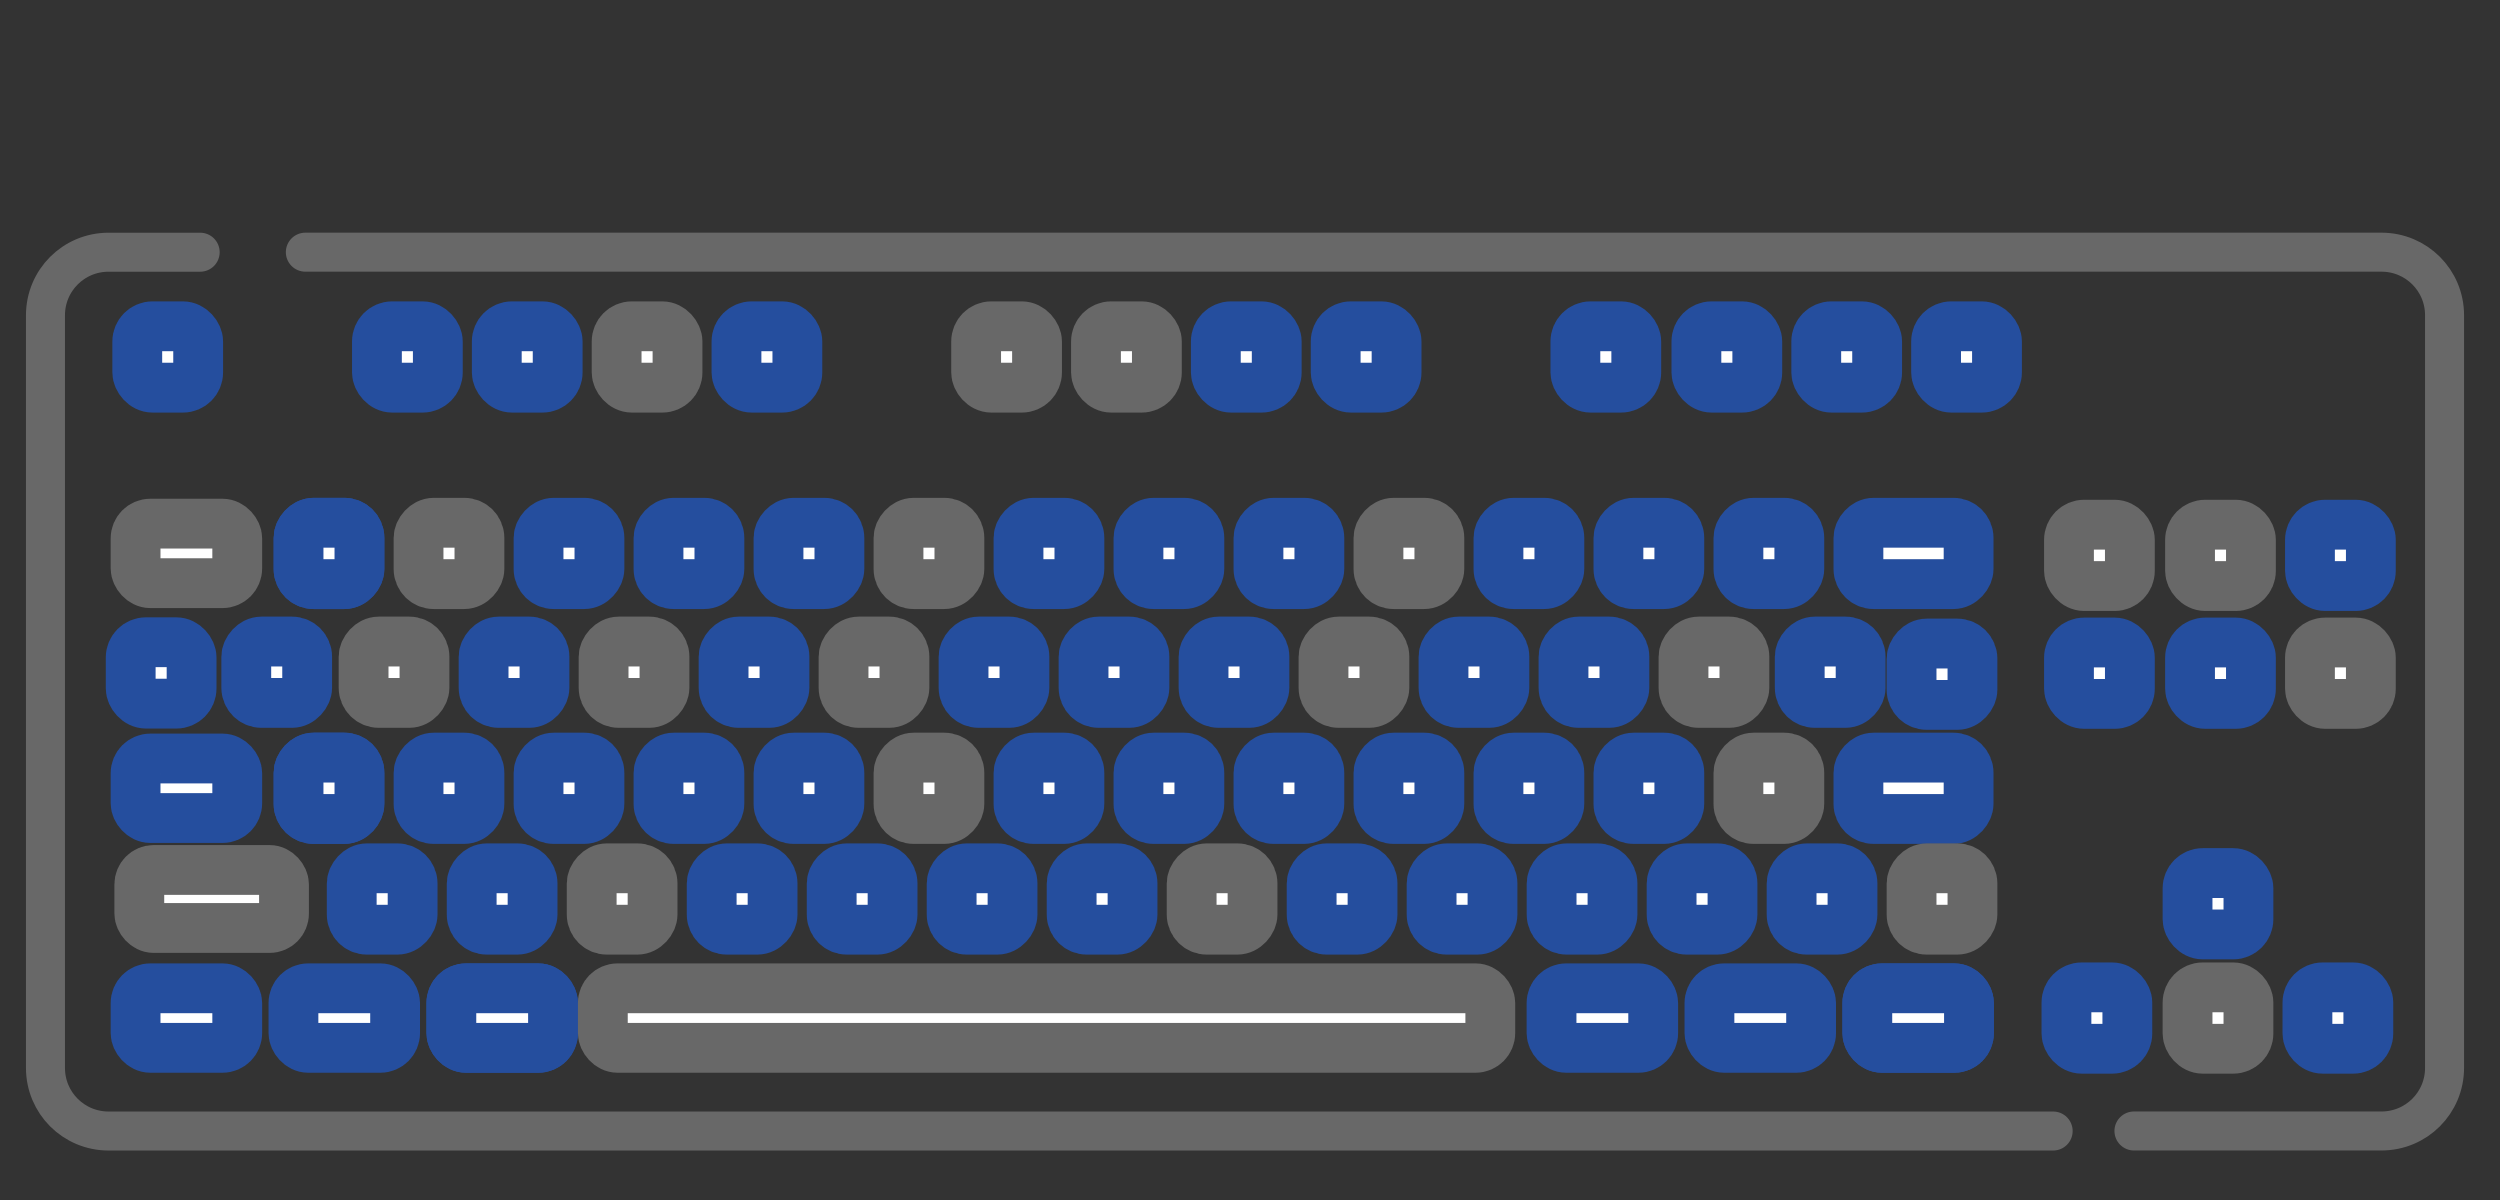 <?xml version="1.0" encoding="UTF-8" standalone="no"?>
<!-- Created with Inkscape (http://www.inkscape.org/) -->

<svg
   xmlns:dc="http://purl.org/dc/elements/1.1/"
   xmlns:cc="http://creativecommons.org/ns#"
   xmlns:rdf="http://www.w3.org/1999/02/22-rdf-syntax-ns#"
   xmlns:svg="http://www.w3.org/2000/svg"
   xmlns="http://www.w3.org/2000/svg"
   xmlns:sodipodi="http://sodipodi.sourceforge.net/DTD/sodipodi-0.dtd"
   xmlns:inkscape="http://www.inkscape.org/namespaces/inkscape"
   width="250"
   height="120"
   viewBox="0 0 66.146 31.75"
   version="1.1"
   id="svg5114"
   sodipodi:docname="keyboard.svg"
   inkscape:version="0.92.3 (2405546, 2018-03-11)">
  <rect x="0" y="0" width="66.146" height="31.75" fill="#333333" stroke="none"/>
  <defs
     id="defs5108" />
  <sodipodi:namedview
     id="base"
     pagecolor="#ffffff"
     bordercolor="#666666"
     borderopacity="1.0"
     inkscape:pageopacity="0.0"
     inkscape:pageshadow="2"
     inkscape:zoom="3.959798"
     inkscape:cx="79.122793"
     inkscape:cy="78.094733"
     inkscape:document-units="px"
     inkscape:current-layer="layer1"
     showgrid="false"
     units="px"
     inkscape:window-width="1920"
     inkscape:window-height="1137"
     inkscape:window-x="1912"
     inkscape:window-y="-8"
     inkscape:window-maximized="1" />
  <g
     inkscape:label="Layer 1"
     inkscape:groupmode="layer"
     id="layer1"
     transform="translate(0,-265.25)">
    <path
       style="opacity:1;vector-effect:none;fill:none;fill-opacity:1;fill-rule:nonzero;stroke:#686868;stroke-width:1.032;stroke-linecap:round;stroke-linejoin:round;stroke-miterlimit:4;stroke-dasharray:none;stroke-dashoffset:0;stroke-opacity:1;paint-order:stroke markers fill"
       d="M 54.323,295.175 H 2.873 c -0.925,0 -1.67,-0.745 -1.67,-1.67 V 273.593 c 0,-0.925 0.745,-1.67 1.67,-1.67 v 0 h 2.423"
       id="path6048"
       inkscape:connector-curvature="0"
       sodipodi:nodetypes="csssccc" />
    <path
       style="opacity:1;vector-effect:none;fill:none;fill-opacity:1;fill-rule:nonzero;stroke:#686868;stroke-width:1.032;stroke-linecap:round;stroke-linejoin:round;stroke-miterlimit:4;stroke-dasharray:none;stroke-dashoffset:0;stroke-opacity:1;paint-order:stroke markers fill"
       d="M 8.079,271.922 H 63.009 c 0.925,0 1.67,0.745 1.67,1.67 v 19.912 c 0,0.925 -0.745,1.67 -1.67,1.67 h -6.548"
       id="path6041"
       inkscape:connector-curvature="0" />
    <rect
       style="opacity:1;vector-effect:none;fill:#ffffff;fill-opacity:1;fill-rule:nonzero;stroke:#254e9e;stroke-width:1.318;stroke-linecap:round;stroke-linejoin:round;stroke-miterlimit:4;stroke-dasharray:none;stroke-dashoffset:0;stroke-opacity:1;paint-order:stroke markers fill"
       id="rect5661"
       width="1.611"
       height="1.624"
       x="3.632"
       y="273.883"
       ry="0.402" />
    <rect
       style="opacity:1;vector-effect:none;fill:#ffffff;fill-opacity:1;fill-rule:nonzero;stroke:#254e9e;stroke-width:1.318;stroke-linecap:round;stroke-linejoin:round;stroke-miterlimit:4;stroke-dasharray:none;stroke-dashoffset:0;stroke-opacity:1;paint-order:stroke markers fill"
       id="rect5667"
       width="1.611"
       height="1.624"
       x="9.973"
       y="273.883"
       ry="0.402" />
    <rect
       ry="0.402"
       y="273.883"
       x="13.144"
       height="1.624"
       width="1.611"
       id="rect5669"
       style="opacity:1;vector-effect:none;fill:#ffffff;fill-opacity:1;fill-rule:nonzero;stroke:#254e9e;stroke-width:1.318;stroke-linecap:round;stroke-linejoin:round;stroke-miterlimit:4;stroke-dasharray:none;stroke-dashoffset:0;stroke-opacity:1;paint-order:stroke markers fill" />
    <rect
       style="opacity:1;vector-effect:none;fill:#ffffff;fill-opacity:1;fill-rule:nonzero;stroke:#686868;stroke-width:1.318;stroke-linecap:round;stroke-linejoin:round;stroke-miterlimit:4;stroke-dasharray:none;stroke-dashoffset:0;stroke-opacity:1;paint-order:stroke markers fill"
       id="rect5671"
       width="1.611"
       height="1.624"
       x="16.315"
       y="273.883"
       ry="0.402" />
    <rect
       style="opacity:1;vector-effect:none;fill:#ffffff;fill-opacity:1;fill-rule:nonzero;stroke:#254e9e;stroke-width:1.318;stroke-linecap:round;stroke-linejoin:round;stroke-miterlimit:4;stroke-dasharray:none;stroke-dashoffset:0;stroke-opacity:1;paint-order:stroke markers fill"
       id="rect5673"
       width="1.611"
       height="1.624"
       x="19.486"
       y="273.883"
       ry="0.402" />
    <rect
       style="opacity:1;vector-effect:none;fill:#ffffff;fill-opacity:1;fill-rule:nonzero;stroke:#686868;stroke-width:1.318;stroke-linecap:round;stroke-linejoin:round;stroke-miterlimit:4;stroke-dasharray:none;stroke-dashoffset:0;stroke-opacity:1;paint-order:stroke markers fill"
       id="rect5677"
       width="1.611"
       height="1.624"
       x="25.827"
       y="273.883"
       ry="0.402" />
    <rect
       ry="0.402"
       y="273.883"
       x="28.998"
       height="1.624"
       width="1.611"
       id="rect5679"
       style="opacity:1;vector-effect:none;fill:#ffffff;fill-opacity:1;fill-rule:nonzero;stroke:#686868;stroke-width:1.318;stroke-linecap:round;stroke-linejoin:round;stroke-miterlimit:4;stroke-dasharray:none;stroke-dashoffset:0;stroke-opacity:1;paint-order:stroke markers fill" />
    <rect
       ry="0.402"
       y="273.883"
       x="32.169"
       height="1.624"
       width="1.611"
       id="rect5681"
       style="opacity:1;vector-effect:none;fill:#ffffff;fill-opacity:1;fill-rule:nonzero;stroke:#254e9e;stroke-width:1.318;stroke-linecap:round;stroke-linejoin:round;stroke-miterlimit:4;stroke-dasharray:none;stroke-dashoffset:0;stroke-opacity:1;paint-order:stroke markers fill" />
    <rect
       style="opacity:1;vector-effect:none;fill:#ffffff;fill-opacity:1;fill-rule:nonzero;stroke:#254e9e;stroke-width:1.318;stroke-linecap:round;stroke-linejoin:round;stroke-miterlimit:4;stroke-dasharray:none;stroke-dashoffset:0;stroke-opacity:1;paint-order:stroke markers fill"
       id="rect5683"
       width="1.611"
       height="1.624"
       x="35.34"
       y="273.883"
       ry="0.402" />
    <rect
       style="opacity:1;vector-effect:none;fill:#ffffff;fill-opacity:1;fill-rule:nonzero;stroke:#254e9e;stroke-width:1.318;stroke-linecap:round;stroke-linejoin:round;stroke-miterlimit:4;stroke-dasharray:none;stroke-dashoffset:0;stroke-opacity:1;paint-order:stroke markers fill"
       id="rect5687"
       width="1.611"
       height="1.624"
       x="41.682"
       y="273.883"
       ry="0.402" />
    <rect
       ry="0.402"
       y="273.883"
       x="44.884"
       height="1.624"
       width="1.611"
       id="rect5689"
       style="opacity:1;vector-effect:none;fill:#ffffff;fill-opacity:1;fill-rule:nonzero;stroke:#254e9e;stroke-width:1.318;stroke-linecap:round;stroke-linejoin:round;stroke-miterlimit:4;stroke-dasharray:none;stroke-dashoffset:0;stroke-opacity:1;paint-order:stroke markers fill" />
    <rect
       style="opacity:1;vector-effect:none;fill:#ffffff;fill-opacity:1;fill-rule:nonzero;stroke:#254e9e;stroke-width:1.318;stroke-linecap:round;stroke-linejoin:round;stroke-miterlimit:4;stroke-dasharray:none;stroke-dashoffset:0;stroke-opacity:1;paint-order:stroke markers fill"
       id="rect5691"
       width="1.611"
       height="1.624"
       x="48.055"
       y="273.883"
       ry="0.402" />
    <rect
       ry="0.402"
       y="273.883"
       x="51.226"
       height="1.624"
       width="1.611"
       id="rect5693"
       style="opacity:1;vector-effect:none;fill:#ffffff;fill-opacity:1;fill-rule:nonzero;stroke:#254e9e;stroke-width:1.318;stroke-linecap:round;stroke-linejoin:round;stroke-miterlimit:4;stroke-dasharray:none;stroke-dashoffset:0;stroke-opacity:1;paint-order:stroke markers fill" />
    <rect
       ry="0.402"
       y="279.132"
       x="54.742"
       height="1.624"
       width="1.611"
       id="rect5695"
       style="opacity:1;vector-effect:none;fill:#ffffff;fill-opacity:1;fill-rule:nonzero;stroke:#686868;stroke-width:1.318;stroke-linecap:round;stroke-linejoin:round;stroke-miterlimit:4;stroke-dasharray:none;stroke-dashoffset:0;stroke-opacity:1;paint-order:stroke markers fill" />
    <rect
       style="opacity:1;vector-effect:none;fill:#ffffff;fill-opacity:1;fill-rule:nonzero;stroke:#686868;stroke-width:1.318;stroke-linecap:round;stroke-linejoin:round;stroke-miterlimit:4;stroke-dasharray:none;stroke-dashoffset:0;stroke-opacity:1;paint-order:stroke markers fill"
       id="rect5697"
       width="1.611"
       height="1.624"
       x="57.945"
       y="279.132"
       ry="0.402" />
    <rect
       ry="0.402"
       y="279.132"
       x="61.118"
       height="1.624"
       width="1.611"
       id="rect5699"
       style="opacity:1;vector-effect:none;fill:#ffffff;fill-opacity:1;fill-rule:nonzero;stroke:#254e9e;stroke-width:1.318;stroke-linecap:round;stroke-linejoin:round;stroke-miterlimit:4;stroke-dasharray:none;stroke-dashoffset:0;stroke-opacity:1;paint-order:stroke markers fill" />
    <rect
       style="opacity:1;vector-effect:none;fill:#ffffff;fill-opacity:1;fill-rule:nonzero;stroke:#254e9e;stroke-width:1.318;stroke-linecap:round;stroke-linejoin:round;stroke-miterlimit:4;stroke-dasharray:none;stroke-dashoffset:0;stroke-opacity:1;paint-order:stroke markers fill"
       id="rect5701"
       width="1.611"
       height="1.624"
       x="54.742"
       y="282.25"
       ry="0.402" />
    <rect
       ry="0.402"
       y="282.25"
       x="57.945"
       height="1.624"
       width="1.611"
       id="rect5703"
       style="opacity:1;vector-effect:none;fill:#ffffff;fill-opacity:1;fill-rule:nonzero;stroke:#254e9e;stroke-width:1.318;stroke-linecap:round;stroke-linejoin:round;stroke-miterlimit:4;stroke-dasharray:none;stroke-dashoffset:0;stroke-opacity:1;paint-order:stroke markers fill" />
    <rect
       style="opacity:1;vector-effect:none;fill:#ffffff;fill-opacity:1;fill-rule:nonzero;stroke:#686868;stroke-width:1.318;stroke-linecap:round;stroke-linejoin:round;stroke-miterlimit:4;stroke-dasharray:none;stroke-dashoffset:0;stroke-opacity:1;paint-order:stroke markers fill"
       id="rect5705"
       width="1.611"
       height="1.624"
       x="61.118"
       y="282.25"
       ry="0.402" />
    <rect
       style="opacity:1;vector-effect:none;fill:#ffffff;fill-opacity:1;fill-rule:nonzero;stroke:#254e9e;stroke-width:1.318;stroke-linecap:round;stroke-linejoin:round;stroke-miterlimit:4;stroke-dasharray:none;stroke-dashoffset:0;stroke-opacity:1;paint-order:stroke markers fill"
       id="rect5709"
       width="1.611"
       height="1.624"
       x="57.879"
       y="288.35"
       ry="0.402" />
    <rect
       style="opacity:1;vector-effect:none;fill:#ffffff;fill-opacity:1;fill-rule:nonzero;stroke:#254e9e;stroke-width:1.318;stroke-linecap:round;stroke-linejoin:round;stroke-miterlimit:4;stroke-dasharray:none;stroke-dashoffset:0;stroke-opacity:1;paint-order:stroke markers fill"
       id="rect5713"
       width="1.611"
       height="1.624"
       x="54.675"
       y="291.374"
       ry="0.402" />
    <rect
       ry="0.402"
       y="291.374"
       x="57.879"
       height="1.624"
       width="1.611"
       id="rect5715"
       style="opacity:1;vector-effect:none;fill:#ffffff;fill-opacity:1;fill-rule:nonzero;stroke:#686868;stroke-width:1.318;stroke-linecap:round;stroke-linejoin:round;stroke-miterlimit:4;stroke-dasharray:none;stroke-dashoffset:0;stroke-opacity:1;paint-order:stroke markers fill" />
    <rect
       style="opacity:1;vector-effect:none;fill:#ffffff;fill-opacity:1;fill-rule:nonzero;stroke:#254e9e;stroke-width:1.318;stroke-linecap:round;stroke-linejoin:round;stroke-miterlimit:4;stroke-dasharray:none;stroke-dashoffset:0;stroke-opacity:1;paint-order:stroke markers fill"
       id="rect5717"
       width="1.611"
       height="1.624"
       x="61.051"
       y="291.374"
       ry="0.402" />
    <rect
       ry="0.402"
       y="282.224"
       x="-49.229"
       height="1.624"
       width="1.611"
       id="rect5719"
       style="opacity:1;vector-effect:none;fill:#ffffff;fill-opacity:1;fill-rule:nonzero;stroke:#254e9e;stroke-width:1.318;stroke-linecap:round;stroke-linejoin:round;stroke-miterlimit:4;stroke-dasharray:none;stroke-dashoffset:0;stroke-opacity:1;paint-order:stroke markers fill"
       transform="scale(-1,1)" />
    <rect
       style="opacity:1;vector-effect:none;fill:#ffffff;fill-opacity:1;fill-rule:nonzero;stroke:#686868;stroke-width:1.318;stroke-linecap:round;stroke-linejoin:round;stroke-miterlimit:4;stroke-dasharray:none;stroke-dashoffset:0;stroke-opacity:1;paint-order:stroke markers fill"
       id="rect5721"
       width="1.611"
       height="1.624"
       x="-46.154"
       y="282.224"
       ry="0.402"
       transform="scale(-1,1)" />
    <rect
       ry="0.402"
       y="282.224"
       x="-42.979"
       height="1.624"
       width="1.611"
       id="rect5723"
       style="opacity:1;vector-effect:none;fill:#ffffff;fill-opacity:1;fill-rule:nonzero;stroke:#254e9e;stroke-width:1.318;stroke-linecap:round;stroke-linejoin:round;stroke-miterlimit:4;stroke-dasharray:none;stroke-dashoffset:0;stroke-opacity:1;paint-order:stroke markers fill"
       transform="scale(-1,1)" />
    <rect
       ry="0.402"
       y="282.224"
       x="-39.804"
       height="1.624"
       width="1.611"
       id="rect5725"
       style="opacity:1;vector-effect:none;fill:#ffffff;fill-opacity:1;fill-rule:nonzero;stroke:#254e9e;stroke-width:1.318;stroke-linecap:round;stroke-linejoin:round;stroke-miterlimit:4;stroke-dasharray:none;stroke-dashoffset:0;stroke-opacity:1;paint-order:stroke markers fill"
       transform="scale(-1,1)" />
    <rect
       ry="0.402"
       y="282.224"
       x="-33.455"
       height="1.624"
       width="1.611"
       id="rect5727"
       style="opacity:1;vector-effect:none;fill:#ffffff;fill-opacity:1;fill-rule:nonzero;stroke:#254e9e;stroke-width:1.318;stroke-linecap:round;stroke-linejoin:round;stroke-miterlimit:4;stroke-dasharray:none;stroke-dashoffset:0;stroke-opacity:1;paint-order:stroke markers fill"
       transform="scale(-1,1)" />
    <rect
       style="opacity:1;vector-effect:none;fill:#ffffff;fill-opacity:1;fill-rule:nonzero;stroke:#254e9e;stroke-width:1.318;stroke-linecap:round;stroke-linejoin:round;stroke-miterlimit:4;stroke-dasharray:none;stroke-dashoffset:0;stroke-opacity:1;paint-order:stroke markers fill"
       id="rect5729"
       width="1.611"
       height="1.624"
       x="-30.28"
       y="282.224"
       ry="0.402"
       transform="scale(-1,1)" />
    <rect
       style="opacity:1;vector-effect:none;fill:#ffffff;fill-opacity:1;fill-rule:nonzero;stroke:#254e9e;stroke-width:1.318;stroke-linecap:round;stroke-linejoin:round;stroke-miterlimit:4;stroke-dasharray:none;stroke-dashoffset:0;stroke-opacity:1;paint-order:stroke markers fill"
       id="rect5731"
       width="1.611"
       height="1.624"
       x="-27.105"
       y="282.224"
       ry="0.402"
       transform="scale(-1,1)" />
    <rect
       ry="0.402"
       y="282.224"
       x="-23.93"
       height="1.624"
       width="1.611"
       id="rect5733"
       style="opacity:1;vector-effect:none;fill:#ffffff;fill-opacity:1;fill-rule:nonzero;stroke:#686868;stroke-width:1.318;stroke-linecap:round;stroke-linejoin:round;stroke-miterlimit:4;stroke-dasharray:none;stroke-dashoffset:0;stroke-opacity:1;paint-order:stroke markers fill"
       transform="scale(-1,1)" />
    <rect
       ry="0.402"
       y="282.224"
       x="-17.581"
       height="1.624"
       width="1.611"
       id="rect5735"
       style="opacity:1;vector-effect:none;fill:#ffffff;fill-opacity:1;fill-rule:nonzero;stroke:#686868;stroke-width:1.318;stroke-linecap:round;stroke-linejoin:round;stroke-miterlimit:4;stroke-dasharray:none;stroke-dashoffset:0;stroke-opacity:1;paint-order:stroke markers fill"
       transform="scale(-1,1)" />
    <rect
       style="opacity:1;vector-effect:none;fill:#ffffff;fill-opacity:1;fill-rule:nonzero;stroke:#254e9e;stroke-width:1.318;stroke-linecap:round;stroke-linejoin:round;stroke-miterlimit:4;stroke-dasharray:none;stroke-dashoffset:0;stroke-opacity:1;paint-order:stroke markers fill"
       id="rect5737"
       width="1.611"
       height="1.624"
       x="-14.406"
       y="282.224"
       ry="0.402"
       transform="scale(-1,1)" />
    <rect
       ry="0.402"
       y="282.224"
       x="-11.231"
       height="1.624"
       width="1.611"
       id="rect5739"
       style="opacity:1;vector-effect:none;fill:#ffffff;fill-opacity:1;fill-rule:nonzero;stroke:#686868;stroke-width:1.318;stroke-linecap:round;stroke-linejoin:round;stroke-miterlimit:4;stroke-dasharray:none;stroke-dashoffset:0;stroke-opacity:1;paint-order:stroke markers fill"
       transform="scale(-1,1)" />
    <rect
       style="opacity:1;vector-effect:none;fill:#ffffff;fill-opacity:1;fill-rule:nonzero;stroke:#254e9e;stroke-width:1.318;stroke-linecap:round;stroke-linejoin:round;stroke-miterlimit:4;stroke-dasharray:none;stroke-dashoffset:0;stroke-opacity:1;paint-order:stroke markers fill"
       id="rect5741"
       width="1.611"
       height="1.624"
       x="-8.127"
       y="282.224"
       ry="0.402"
       transform="scale(-1,1)" />
    <rect
       style="opacity:1;vector-effect:none;fill:#ffffff;fill-opacity:1;fill-rule:nonzero;stroke:#686868;stroke-width:1.318;stroke-linecap:round;stroke-linejoin:round;stroke-miterlimit:4;stroke-dasharray:none;stroke-dashoffset:0;stroke-opacity:1;paint-order:stroke markers fill"
       id="rect5745"
       width="1.611"
       height="1.624"
       x="-36.629"
       y="282.224"
       ry="0.402"
       transform="scale(-1,1)" />
    <rect
       style="opacity:1;vector-effect:none;fill:#ffffff;fill-opacity:1;fill-rule:nonzero;stroke:#254e9e;stroke-width:1.318;stroke-linecap:round;stroke-linejoin:round;stroke-miterlimit:4;stroke-dasharray:none;stroke-dashoffset:0;stroke-opacity:1;paint-order:stroke markers fill"
       id="rect5747"
       width="1.611"
       height="1.624"
       x="-20.756"
       y="282.224"
       ry="0.402"
       transform="scale(-1,1)" />
    <rect
       style="opacity:1;vector-effect:none;fill:#ffffff;fill-opacity:1;fill-rule:nonzero;stroke:#254e9e;stroke-width:1.318;stroke-linecap:round;stroke-linejoin:round;stroke-miterlimit:4;stroke-dasharray:none;stroke-dashoffset:0;stroke-opacity:1;paint-order:stroke markers fill"
       id="rect5749"
       width="2.915"
       height="1.624"
       x="-52.086"
       y="285.295"
       ry="0.402"
       transform="scale(-1,1)" />
    <rect
       ry="0.402"
       y="285.295"
       x="-47.607"
       height="1.624"
       width="1.611"
       id="rect5751"
       style="opacity:1;vector-effect:none;fill:#ffffff;fill-opacity:1;fill-rule:nonzero;stroke:#686868;stroke-width:1.318;stroke-linecap:round;stroke-linejoin:round;stroke-miterlimit:4;stroke-dasharray:none;stroke-dashoffset:0;stroke-opacity:1;paint-order:stroke markers fill"
       transform="scale(-1,1)" />
    <rect
       style="opacity:1;vector-effect:none;fill:#ffffff;fill-opacity:1;fill-rule:nonzero;stroke:#254e9e;stroke-width:1.318;stroke-linecap:round;stroke-linejoin:round;stroke-miterlimit:4;stroke-dasharray:none;stroke-dashoffset:0;stroke-opacity:1;paint-order:stroke markers fill"
       id="rect5753"
       width="1.611"
       height="1.624"
       x="-44.432"
       y="285.295"
       ry="0.402"
       transform="scale(-1,1)" />
    <rect
       style="opacity:1;vector-effect:none;fill:#ffffff;fill-opacity:1;fill-rule:nonzero;stroke:#254e9e;stroke-width:1.318;stroke-linecap:round;stroke-linejoin:round;stroke-miterlimit:4;stroke-dasharray:none;stroke-dashoffset:0;stroke-opacity:1;paint-order:stroke markers fill"
       id="rect5755"
       width="1.611"
       height="1.624"
       x="-41.258"
       y="285.295"
       ry="0.402"
       transform="scale(-1,1)" />
    <rect
       style="opacity:1;vector-effect:none;fill:#ffffff;fill-opacity:1;fill-rule:nonzero;stroke:#254e9e;stroke-width:1.318;stroke-linecap:round;stroke-linejoin:round;stroke-miterlimit:4;stroke-dasharray:none;stroke-dashoffset:0;stroke-opacity:1;paint-order:stroke markers fill"
       id="rect5757"
       width="1.611"
       height="1.624"
       x="-34.908"
       y="285.295"
       ry="0.402"
       transform="scale(-1,1)" />
    <rect
       ry="0.402"
       y="285.295"
       x="-31.733"
       height="1.624"
       width="1.611"
       id="rect5759"
       style="opacity:1;vector-effect:none;fill:#ffffff;fill-opacity:1;fill-rule:nonzero;stroke:#254e9e;stroke-width:1.318;stroke-linecap:round;stroke-linejoin:round;stroke-miterlimit:4;stroke-dasharray:none;stroke-dashoffset:0;stroke-opacity:1;paint-order:stroke markers fill"
       transform="scale(-1,1)" />
    <rect
       ry="0.402"
       y="285.295"
       x="-28.559"
       height="1.624"
       width="1.611"
       id="rect5761"
       style="opacity:1;vector-effect:none;fill:#ffffff;fill-opacity:1;fill-rule:nonzero;stroke:#254e9e;stroke-width:1.318;stroke-linecap:round;stroke-linejoin:round;stroke-miterlimit:4;stroke-dasharray:none;stroke-dashoffset:0;stroke-opacity:1;paint-order:stroke markers fill"
       transform="scale(-1,1)" />
    <rect
       style="opacity:1;vector-effect:none;fill:#ffffff;fill-opacity:1;fill-rule:nonzero;stroke:#686868;stroke-width:1.318;stroke-linecap:round;stroke-linejoin:round;stroke-miterlimit:4;stroke-dasharray:none;stroke-dashoffset:0;stroke-opacity:1;paint-order:stroke markers fill"
       id="rect5763"
       width="1.611"
       height="1.624"
       x="-25.384"
       y="285.295"
       ry="0.402"
       transform="scale(-1,1)" />
    <rect
       style="opacity:1;vector-effect:none;fill:#ffffff;fill-opacity:1;fill-rule:nonzero;stroke:#254e9e;stroke-width:1.318;stroke-linecap:round;stroke-linejoin:round;stroke-miterlimit:4;stroke-dasharray:none;stroke-dashoffset:0;stroke-opacity:1;paint-order:stroke markers fill"
       id="rect5765"
       width="1.611"
       height="1.624"
       x="-19.034"
       y="285.295"
       ry="0.402"
       transform="scale(-1,1)" />
    <rect
       ry="0.402"
       y="285.295"
       x="-15.86"
       height="1.624"
       width="1.611"
       id="rect5767"
       style="opacity:1;vector-effect:none;fill:#ffffff;fill-opacity:1;fill-rule:nonzero;stroke:#254e9e;stroke-width:1.318;stroke-linecap:round;stroke-linejoin:round;stroke-miterlimit:4;stroke-dasharray:none;stroke-dashoffset:0;stroke-opacity:1;paint-order:stroke markers fill"
       transform="scale(-1,1)" />
    <rect
       style="opacity:1;vector-effect:none;fill:#ffffff;fill-opacity:1;fill-rule:nonzero;stroke:#254e9e;stroke-width:1.318;stroke-linecap:round;stroke-linejoin:round;stroke-miterlimit:4;stroke-dasharray:none;stroke-dashoffset:0;stroke-opacity:1;paint-order:stroke markers fill"
       id="rect5769"
       width="1.611"
       height="1.624"
       x="-12.685"
       y="285.295"
       ry="0.402"
       transform="scale(-1,1)" />
    <rect
       ry="0.402"
       y="285.295"
       x="-9.51"
       height="1.624"
       width="1.611"
       id="rect5771"
       style="opacity:1;vector-effect:none;fill:#ffffff;fill-opacity:1;fill-rule:nonzero;stroke:#254e9e;stroke-width:1.318;stroke-linecap:round;stroke-linejoin:round;stroke-miterlimit:4;stroke-dasharray:none;stroke-dashoffset:0;stroke-opacity:1;paint-order:stroke markers fill"
       transform="scale(-1,1)" />
    <rect
       ry="0.402"
       y="285.295"
       x="-38.083"
       height="1.624"
       width="1.611"
       id="rect5773"
       style="opacity:1;vector-effect:none;fill:#ffffff;fill-opacity:1;fill-rule:nonzero;stroke:#254e9e;stroke-width:1.318;stroke-linecap:round;stroke-linejoin:round;stroke-miterlimit:4;stroke-dasharray:none;stroke-dashoffset:0;stroke-opacity:1;paint-order:stroke markers fill"
       transform="scale(-1,1)" />
    <rect
       ry="0.402"
       y="285.295"
       x="-22.209"
       height="1.624"
       width="1.611"
       id="rect5775"
       style="opacity:1;vector-effect:none;fill:#ffffff;fill-opacity:1;fill-rule:nonzero;stroke:#254e9e;stroke-width:1.318;stroke-linecap:round;stroke-linejoin:round;stroke-miterlimit:4;stroke-dasharray:none;stroke-dashoffset:0;stroke-opacity:1;paint-order:stroke markers fill"
       transform="scale(-1,1)" />
    <rect
       ry="0.402"
       y="288.224"
       x="-52.188"
       height="1.624"
       width="1.611"
       id="rect5777"
       style="opacity:1;vector-effect:none;fill:#ffffff;fill-opacity:1;fill-rule:nonzero;stroke:#686868;stroke-width:1.318;stroke-linecap:round;stroke-linejoin:round;stroke-miterlimit:4;stroke-dasharray:none;stroke-dashoffset:0;stroke-opacity:1;paint-order:stroke markers fill"
       transform="scale(-1,1)" />
    <rect
       style="opacity:1;vector-effect:none;fill:#ffffff;fill-opacity:1;fill-rule:nonzero;stroke:#254e9e;stroke-width:1.318;stroke-linecap:round;stroke-linejoin:round;stroke-miterlimit:4;stroke-dasharray:none;stroke-dashoffset:0;stroke-opacity:1;paint-order:stroke markers fill"
       id="rect5779"
       width="1.611"
       height="1.624"
       x="-49.014"
       y="288.224"
       ry="0.402"
       transform="scale(-1,1)" />
    <rect
       ry="0.402"
       y="288.224"
       x="-45.839"
       height="1.624"
       width="1.611"
       id="rect5781"
       style="opacity:1;vector-effect:none;fill:#ffffff;fill-opacity:1;fill-rule:nonzero;stroke:#254e9e;stroke-width:1.318;stroke-linecap:round;stroke-linejoin:round;stroke-miterlimit:4;stroke-dasharray:none;stroke-dashoffset:0;stroke-opacity:1;paint-order:stroke markers fill"
       transform="scale(-1,1)" />
    <rect
       ry="0.402"
       y="288.224"
       x="-42.664"
       height="1.624"
       width="1.611"
       id="rect5783"
       style="opacity:1;vector-effect:none;fill:#ffffff;fill-opacity:1;fill-rule:nonzero;stroke:#254e9e;stroke-width:1.318;stroke-linecap:round;stroke-linejoin:round;stroke-miterlimit:4;stroke-dasharray:none;stroke-dashoffset:0;stroke-opacity:1;paint-order:stroke markers fill"
       transform="scale(-1,1)" />
    <rect
       ry="0.402"
       y="288.224"
       x="-36.315"
       height="1.624"
       width="1.611"
       id="rect5785"
       style="opacity:1;vector-effect:none;fill:#ffffff;fill-opacity:1;fill-rule:nonzero;stroke:#254e9e;stroke-width:1.318;stroke-linecap:round;stroke-linejoin:round;stroke-miterlimit:4;stroke-dasharray:none;stroke-dashoffset:0;stroke-opacity:1;paint-order:stroke markers fill"
       transform="scale(-1,1)" />
    <rect
       style="opacity:1;vector-effect:none;fill:#ffffff;fill-opacity:1;fill-rule:nonzero;stroke:#686868;stroke-width:1.318;stroke-linecap:round;stroke-linejoin:round;stroke-miterlimit:4;stroke-dasharray:none;stroke-dashoffset:0;stroke-opacity:1;paint-order:stroke markers fill"
       id="rect5787"
       width="1.611"
       height="1.624"
       x="-33.14"
       y="288.224"
       ry="0.402"
       transform="scale(-1,1)" />
    <rect
       style="opacity:1;vector-effect:none;fill:#ffffff;fill-opacity:1;fill-rule:nonzero;stroke:#254e9e;stroke-width:1.318;stroke-linecap:round;stroke-linejoin:round;stroke-miterlimit:4;stroke-dasharray:none;stroke-dashoffset:0;stroke-opacity:1;paint-order:stroke markers fill"
       id="rect5789"
       width="1.611"
       height="1.624"
       x="-29.965"
       y="288.224"
       ry="0.402"
       transform="scale(-1,1)" />
    <rect
       ry="0.402"
       y="288.224"
       x="-26.79"
       height="1.624"
       width="1.611"
       id="rect5791"
       style="opacity:1;vector-effect:none;fill:#ffffff;fill-opacity:1;fill-rule:nonzero;stroke:#254e9e;stroke-width:1.318;stroke-linecap:round;stroke-linejoin:round;stroke-miterlimit:4;stroke-dasharray:none;stroke-dashoffset:0;stroke-opacity:1;paint-order:stroke markers fill"
       transform="scale(-1,1)" />
    <rect
       ry="0.402"
       y="288.224"
       x="-20.441"
       height="1.624"
       width="1.611"
       id="rect5793"
       style="opacity:1;vector-effect:none;fill:#ffffff;fill-opacity:1;fill-rule:nonzero;stroke:#254e9e;stroke-width:1.318;stroke-linecap:round;stroke-linejoin:round;stroke-miterlimit:4;stroke-dasharray:none;stroke-dashoffset:0;stroke-opacity:1;paint-order:stroke markers fill"
       transform="scale(-1,1)" />
    <rect
       style="opacity:1;vector-effect:none;fill:#ffffff;fill-opacity:1;fill-rule:nonzero;stroke:#686868;stroke-width:1.318;stroke-linecap:round;stroke-linejoin:round;stroke-miterlimit:4;stroke-dasharray:none;stroke-dashoffset:0;stroke-opacity:1;paint-order:stroke markers fill"
       id="rect5795"
       width="1.611"
       height="1.624"
       x="-17.266"
       y="288.224"
       ry="0.402"
       transform="scale(-1,1)" />
    <rect
       ry="0.402"
       y="288.224"
       x="-14.091"
       height="1.624"
       width="1.611"
       id="rect5797"
       style="opacity:1;vector-effect:none;fill:#ffffff;fill-opacity:1;fill-rule:nonzero;stroke:#254e9e;stroke-width:1.318;stroke-linecap:round;stroke-linejoin:round;stroke-miterlimit:4;stroke-dasharray:none;stroke-dashoffset:0;stroke-opacity:1;paint-order:stroke markers fill"
       transform="scale(-1,1)" />
    <rect
       style="opacity:1;vector-effect:none;fill:#ffffff;fill-opacity:1;fill-rule:nonzero;stroke:#254e9e;stroke-width:1.318;stroke-linecap:round;stroke-linejoin:round;stroke-miterlimit:4;stroke-dasharray:none;stroke-dashoffset:0;stroke-opacity:1;paint-order:stroke markers fill"
       id="rect5799"
       width="1.611"
       height="1.624"
       x="-10.917"
       y="288.224"
       ry="0.402"
       transform="scale(-1,1)" />
    <rect
       style="opacity:1;vector-effect:none;fill:#ffffff;fill-opacity:1;fill-rule:nonzero;stroke:#254e9e;stroke-width:1.318;stroke-linecap:round;stroke-linejoin:round;stroke-miterlimit:4;stroke-dasharray:none;stroke-dashoffset:0;stroke-opacity:1;paint-order:stroke markers fill"
       id="rect5801"
       width="1.611"
       height="1.624"
       x="-39.489"
       y="288.224"
       ry="0.402"
       transform="scale(-1,1)" />
    <rect
       style="opacity:1;vector-effect:none;fill:#ffffff;fill-opacity:1;fill-rule:nonzero;stroke:#254e9e;stroke-width:1.318;stroke-linecap:round;stroke-linejoin:round;stroke-miterlimit:4;stroke-dasharray:none;stroke-dashoffset:0;stroke-opacity:1;paint-order:stroke markers fill"
       id="rect5803"
       width="1.611"
       height="1.624"
       x="-23.616"
       y="288.224"
       ry="0.402"
       transform="scale(-1,1)" />
    <rect
       ry="0.402"
       y="282.243"
       x="3.458"
       height="1.624"
       width="1.611"
       id="rect5805"
       style="opacity:1;vector-effect:none;fill:#ffffff;fill-opacity:1;fill-rule:nonzero;stroke:#254e9e;stroke-width:1.318;stroke-linecap:round;stroke-linejoin:round;stroke-miterlimit:4;stroke-dasharray:none;stroke-dashoffset:0;stroke-opacity:1;paint-order:stroke markers fill" />
    <rect
       style="opacity:1;vector-effect:none;fill:#ffffff;fill-opacity:1;fill-rule:nonzero;stroke:#254e9e;stroke-width:1.318;stroke-linecap:round;stroke-linejoin:round;stroke-miterlimit:4;stroke-dasharray:none;stroke-dashoffset:0;stroke-opacity:1;paint-order:stroke markers fill"
       id="rect5807"
       width="2.69"
       height="1.575"
       x="3.587"
       y="285.319"
       ry="0.39" />
    <rect
       ry="0.38"
       y="288.268"
       x="3.686"
       height="1.535"
       width="3.828"
       id="rect5809"
       style="opacity:1;vector-effect:none;fill:#ffffff;fill-opacity:1;fill-rule:nonzero;stroke:#686868;stroke-width:1.318;stroke-linecap:round;stroke-linejoin:round;stroke-miterlimit:4;stroke-dasharray:none;stroke-dashoffset:0;stroke-opacity:1;paint-order:stroke markers fill" />
    <rect
       transform="scale(-1,1)"
       style="opacity:1;vector-effect:none;fill:#ffffff;fill-opacity:1;fill-rule:nonzero;stroke:#254e9e;stroke-width:1.318;stroke-linecap:round;stroke-linejoin:round;stroke-miterlimit:4;stroke-dasharray:none;stroke-dashoffset:0;stroke-opacity:1;paint-order:stroke markers fill"
       id="rect5811"
       width="1.611"
       height="1.624"
       x="-9.51"
       y="285.295"
       ry="0.402" />
    <rect
       ry="0.39"
       y="291.399"
       x="3.587"
       height="1.575"
       width="2.69"
       id="rect5813"
       style="opacity:1;vector-effect:none;fill:#ffffff;fill-opacity:1;fill-rule:nonzero;stroke:#254e9e;stroke-width:1.318;stroke-linecap:round;stroke-linejoin:round;stroke-miterlimit:4;stroke-dasharray:none;stroke-dashoffset:0;stroke-opacity:1;paint-order:stroke markers fill" />
    <rect
       style="opacity:1;vector-effect:none;fill:#ffffff;fill-opacity:1;fill-rule:nonzero;stroke:#254e9e;stroke-width:1.318;stroke-linecap:round;stroke-linejoin:round;stroke-miterlimit:4;stroke-dasharray:none;stroke-dashoffset:0;stroke-opacity:1;paint-order:stroke markers fill"
       id="rect5815"
       width="2.69"
       height="1.575"
       x="7.764"
       y="291.399"
       ry="0.39" />
    <rect
       ry="0.39"
       y="291.399"
       x="11.942"
       height="1.575"
       width="2.69"
       id="rect5817"
       style="opacity:1;vector-effect:none;fill:#ffffff;fill-opacity:1;fill-rule:nonzero;stroke:#254e9e;stroke-width:1.318;stroke-linecap:round;stroke-linejoin:round;stroke-miterlimit:4;stroke-dasharray:none;stroke-dashoffset:0;stroke-opacity:1;paint-order:stroke markers fill" />
    <rect
       style="opacity:1;vector-effect:none;fill:#ffffff;fill-opacity:1;fill-rule:nonzero;stroke:#254e9e;stroke-width:1.318;stroke-linecap:round;stroke-linejoin:round;stroke-miterlimit:4;stroke-dasharray:none;stroke-dashoffset:0;stroke-opacity:1;paint-order:stroke markers fill"
       id="rect5819"
       width="2.69"
       height="1.575"
       x="11.942"
       y="291.399"
       ry="0.39" />
    <rect
       style="opacity:1;vector-effect:none;fill:#ffffff;fill-opacity:1;fill-rule:nonzero;stroke:#254e9e;stroke-width:1.318;stroke-linecap:round;stroke-linejoin:round;stroke-miterlimit:4;stroke-dasharray:none;stroke-dashoffset:0;stroke-opacity:1;paint-order:stroke markers fill"
       id="rect5825"
       width="2.69"
       height="1.575"
       x="41.051"
       y="291.399"
       ry="0.39" />
    <rect
       ry="0.39"
       y="291.399"
       x="45.229"
       height="1.575"
       width="2.69"
       id="rect5827"
       style="opacity:1;vector-effect:none;fill:#ffffff;fill-opacity:1;fill-rule:nonzero;stroke:#254e9e;stroke-width:1.318;stroke-linecap:round;stroke-linejoin:round;stroke-miterlimit:4;stroke-dasharray:none;stroke-dashoffset:0;stroke-opacity:1;paint-order:stroke markers fill" />
    <rect
       style="opacity:1;vector-effect:none;fill:#ffffff;fill-opacity:1;fill-rule:nonzero;stroke:#254e9e;stroke-width:1.318;stroke-linecap:round;stroke-linejoin:round;stroke-miterlimit:4;stroke-dasharray:none;stroke-dashoffset:0;stroke-opacity:1;paint-order:stroke markers fill"
       id="rect5829"
       width="2.69"
       height="1.575"
       x="49.406"
       y="291.399"
       ry="0.39" />
    <rect
       ry="0.39"
       y="291.399"
       x="49.406"
       height="1.575"
       width="2.69"
       id="rect5831"
       style="opacity:1;vector-effect:none;fill:#ffffff;fill-opacity:1;fill-rule:nonzero;stroke:#254e9e;stroke-width:1.318;stroke-linecap:round;stroke-linejoin:round;stroke-miterlimit:4;stroke-dasharray:none;stroke-dashoffset:0;stroke-opacity:1;paint-order:stroke markers fill" />
    <rect
       ry="0.39"
       y="291.399"
       x="15.95"
       height="1.575"
       width="23.481"
       id="rect5841"
       style="opacity:1;vector-effect:none;fill:#ffffff;fill-opacity:1;fill-rule:nonzero;stroke:#686868;stroke-width:1.318;stroke-linecap:round;stroke-linejoin:round;stroke-miterlimit:4;stroke-dasharray:none;stroke-dashoffset:0;stroke-opacity:1;paint-order:stroke markers fill" />
    <rect
       transform="scale(-1,1)"
       ry="0.402"
       y="279.081"
       x="-52.086"
       height="1.624"
       width="2.915"
       id="rect5843"
       style="opacity:1;vector-effect:none;fill:#ffffff;fill-opacity:1;fill-rule:nonzero;stroke:#254e9e;stroke-width:1.318;stroke-linecap:round;stroke-linejoin:round;stroke-miterlimit:4;stroke-dasharray:none;stroke-dashoffset:0;stroke-opacity:1;paint-order:stroke markers fill" />
    <rect
       transform="scale(-1,1)"
       style="opacity:1;vector-effect:none;fill:#ffffff;fill-opacity:1;fill-rule:nonzero;stroke:#254e9e;stroke-width:1.318;stroke-linecap:round;stroke-linejoin:round;stroke-miterlimit:4;stroke-dasharray:none;stroke-dashoffset:0;stroke-opacity:1;paint-order:stroke markers fill"
       id="rect5845"
       width="1.611"
       height="1.624"
       x="-47.607"
       y="279.081"
       ry="0.402" />
    <rect
       transform="scale(-1,1)"
       ry="0.402"
       y="279.081"
       x="-44.432"
       height="1.624"
       width="1.611"
       id="rect5847"
       style="opacity:1;vector-effect:none;fill:#ffffff;fill-opacity:1;fill-rule:nonzero;stroke:#254e9e;stroke-width:1.318;stroke-linecap:round;stroke-linejoin:round;stroke-miterlimit:4;stroke-dasharray:none;stroke-dashoffset:0;stroke-opacity:1;paint-order:stroke markers fill" />
    <rect
       transform="scale(-1,1)"
       ry="0.402"
       y="279.081"
       x="-41.258"
       height="1.624"
       width="1.611"
       id="rect5849"
       style="opacity:1;vector-effect:none;fill:#ffffff;fill-opacity:1;fill-rule:nonzero;stroke:#254e9e;stroke-width:1.318;stroke-linecap:round;stroke-linejoin:round;stroke-miterlimit:4;stroke-dasharray:none;stroke-dashoffset:0;stroke-opacity:1;paint-order:stroke markers fill" />
    <rect
       transform="scale(-1,1)"
       ry="0.402"
       y="279.081"
       x="-34.908"
       height="1.624"
       width="1.611"
       id="rect5851"
       style="opacity:1;vector-effect:none;fill:#ffffff;fill-opacity:1;fill-rule:nonzero;stroke:#254e9e;stroke-width:1.318;stroke-linecap:round;stroke-linejoin:round;stroke-miterlimit:4;stroke-dasharray:none;stroke-dashoffset:0;stroke-opacity:1;paint-order:stroke markers fill" />
    <rect
       transform="scale(-1,1)"
       style="opacity:1;vector-effect:none;fill:#ffffff;fill-opacity:1;fill-rule:nonzero;stroke:#254e9e;stroke-width:1.318;stroke-linecap:round;stroke-linejoin:round;stroke-miterlimit:4;stroke-dasharray:none;stroke-dashoffset:0;stroke-opacity:1;paint-order:stroke markers fill"
       id="rect5853"
       width="1.611"
       height="1.624"
       x="-31.733"
       y="279.081"
       ry="0.402" />
    <rect
       transform="scale(-1,1)"
       style="opacity:1;vector-effect:none;fill:#ffffff;fill-opacity:1;fill-rule:nonzero;stroke:#254e9e;stroke-width:1.318;stroke-linecap:round;stroke-linejoin:round;stroke-miterlimit:4;stroke-dasharray:none;stroke-dashoffset:0;stroke-opacity:1;paint-order:stroke markers fill"
       id="rect5855"
       width="1.611"
       height="1.624"
       x="-28.559"
       y="279.081"
       ry="0.402" />
    <rect
       transform="scale(-1,1)"
       ry="0.402"
       y="279.081"
       x="-25.384"
       height="1.624"
       width="1.611"
       id="rect5857"
       style="opacity:1;vector-effect:none;fill:#ffffff;fill-opacity:1;fill-rule:nonzero;stroke:#686868;stroke-width:1.318;stroke-linecap:round;stroke-linejoin:round;stroke-miterlimit:4;stroke-dasharray:none;stroke-dashoffset:0;stroke-opacity:1;paint-order:stroke markers fill" />
    <rect
       transform="scale(-1,1)"
       ry="0.402"
       y="279.081"
       x="-19.034"
       height="1.624"
       width="1.611"
       id="rect5859"
       style="opacity:1;vector-effect:none;fill:#ffffff;fill-opacity:1;fill-rule:nonzero;stroke:#254e9e;stroke-width:1.318;stroke-linecap:round;stroke-linejoin:round;stroke-miterlimit:4;stroke-dasharray:none;stroke-dashoffset:0;stroke-opacity:1;paint-order:stroke markers fill" />
    <rect
       transform="scale(-1,1)"
       style="opacity:1;vector-effect:none;fill:#ffffff;fill-opacity:1;fill-rule:nonzero;stroke:#254e9e;stroke-width:1.318;stroke-linecap:round;stroke-linejoin:round;stroke-miterlimit:4;stroke-dasharray:none;stroke-dashoffset:0;stroke-opacity:1;paint-order:stroke markers fill"
       id="rect5861"
       width="1.611"
       height="1.624"
       x="-15.86"
       y="279.081"
       ry="0.402" />
    <rect
       transform="scale(-1,1)"
       ry="0.402"
       y="279.081"
       x="-12.685"
       height="1.624"
       width="1.611"
       id="rect5863"
       style="opacity:1;vector-effect:none;fill:#ffffff;fill-opacity:1;fill-rule:nonzero;stroke:#686868;stroke-width:1.318;stroke-linecap:round;stroke-linejoin:round;stroke-miterlimit:4;stroke-dasharray:none;stroke-dashoffset:0;stroke-opacity:1;paint-order:stroke markers fill" />
    <rect
       transform="scale(-1,1)"
       style="opacity:1;vector-effect:none;fill:#ffffff;fill-opacity:1;fill-rule:nonzero;stroke:#254e9e;stroke-width:1.318;stroke-linecap:round;stroke-linejoin:round;stroke-miterlimit:4;stroke-dasharray:none;stroke-dashoffset:0;stroke-opacity:1;paint-order:stroke markers fill"
       id="rect5865"
       width="1.611"
       height="1.624"
       x="-9.51"
       y="279.081"
       ry="0.402" />
    <rect
       transform="scale(-1,1)"
       style="opacity:1;vector-effect:none;fill:#ffffff;fill-opacity:1;fill-rule:nonzero;stroke:#686868;stroke-width:1.318;stroke-linecap:round;stroke-linejoin:round;stroke-miterlimit:4;stroke-dasharray:none;stroke-dashoffset:0;stroke-opacity:1;paint-order:stroke markers fill"
       id="rect5867"
       width="1.611"
       height="1.624"
       x="-38.083"
       y="279.081"
       ry="0.402" />
    <rect
       transform="scale(-1,1)"
       style="opacity:1;vector-effect:none;fill:#ffffff;fill-opacity:1;fill-rule:nonzero;stroke:#254e9e;stroke-width:1.318;stroke-linecap:round;stroke-linejoin:round;stroke-miterlimit:4;stroke-dasharray:none;stroke-dashoffset:0;stroke-opacity:1;paint-order:stroke markers fill"
       id="rect5869"
       width="1.611"
       height="1.624"
       x="-22.209"
       y="279.081"
       ry="0.402" />
    <rect
       ry="0.39"
       y="279.105"
       x="3.587"
       height="1.575"
       width="2.69"
       id="rect5871"
       style="opacity:1;vector-effect:none;fill:#ffffff;fill-opacity:1;fill-rule:nonzero;stroke:#686868;stroke-width:1.318;stroke-linecap:round;stroke-linejoin:round;stroke-miterlimit:4;stroke-dasharray:none;stroke-dashoffset:0;stroke-opacity:1;paint-order:stroke markers fill" />
    <rect
       ry="0.402"
       y="279.081"
       x="-9.51"
       height="1.624"
       width="1.611"
       id="rect5873"
       style="opacity:1;vector-effect:none;fill:#ffffff;fill-opacity:1;fill-rule:nonzero;stroke:#254e9e;stroke-width:1.318;stroke-linecap:round;stroke-linejoin:round;stroke-miterlimit:4;stroke-dasharray:none;stroke-dashoffset:0;stroke-opacity:1;paint-order:stroke markers fill"
       transform="scale(-1,1)" />
    <rect
       transform="scale(-1,1)"
       style="opacity:1;vector-effect:none;fill:#ffffff;fill-opacity:1;fill-rule:nonzero;stroke:#254e9e;stroke-width:1.318;stroke-linecap:round;stroke-linejoin:round;stroke-miterlimit:4;stroke-dasharray:none;stroke-dashoffset:0;stroke-opacity:1;paint-order:stroke markers fill"
       id="rect6033"
       width="1.611"
       height="1.624"
       x="-52.188"
       y="282.277"
       ry="0.402" />
  </g>
</svg>
